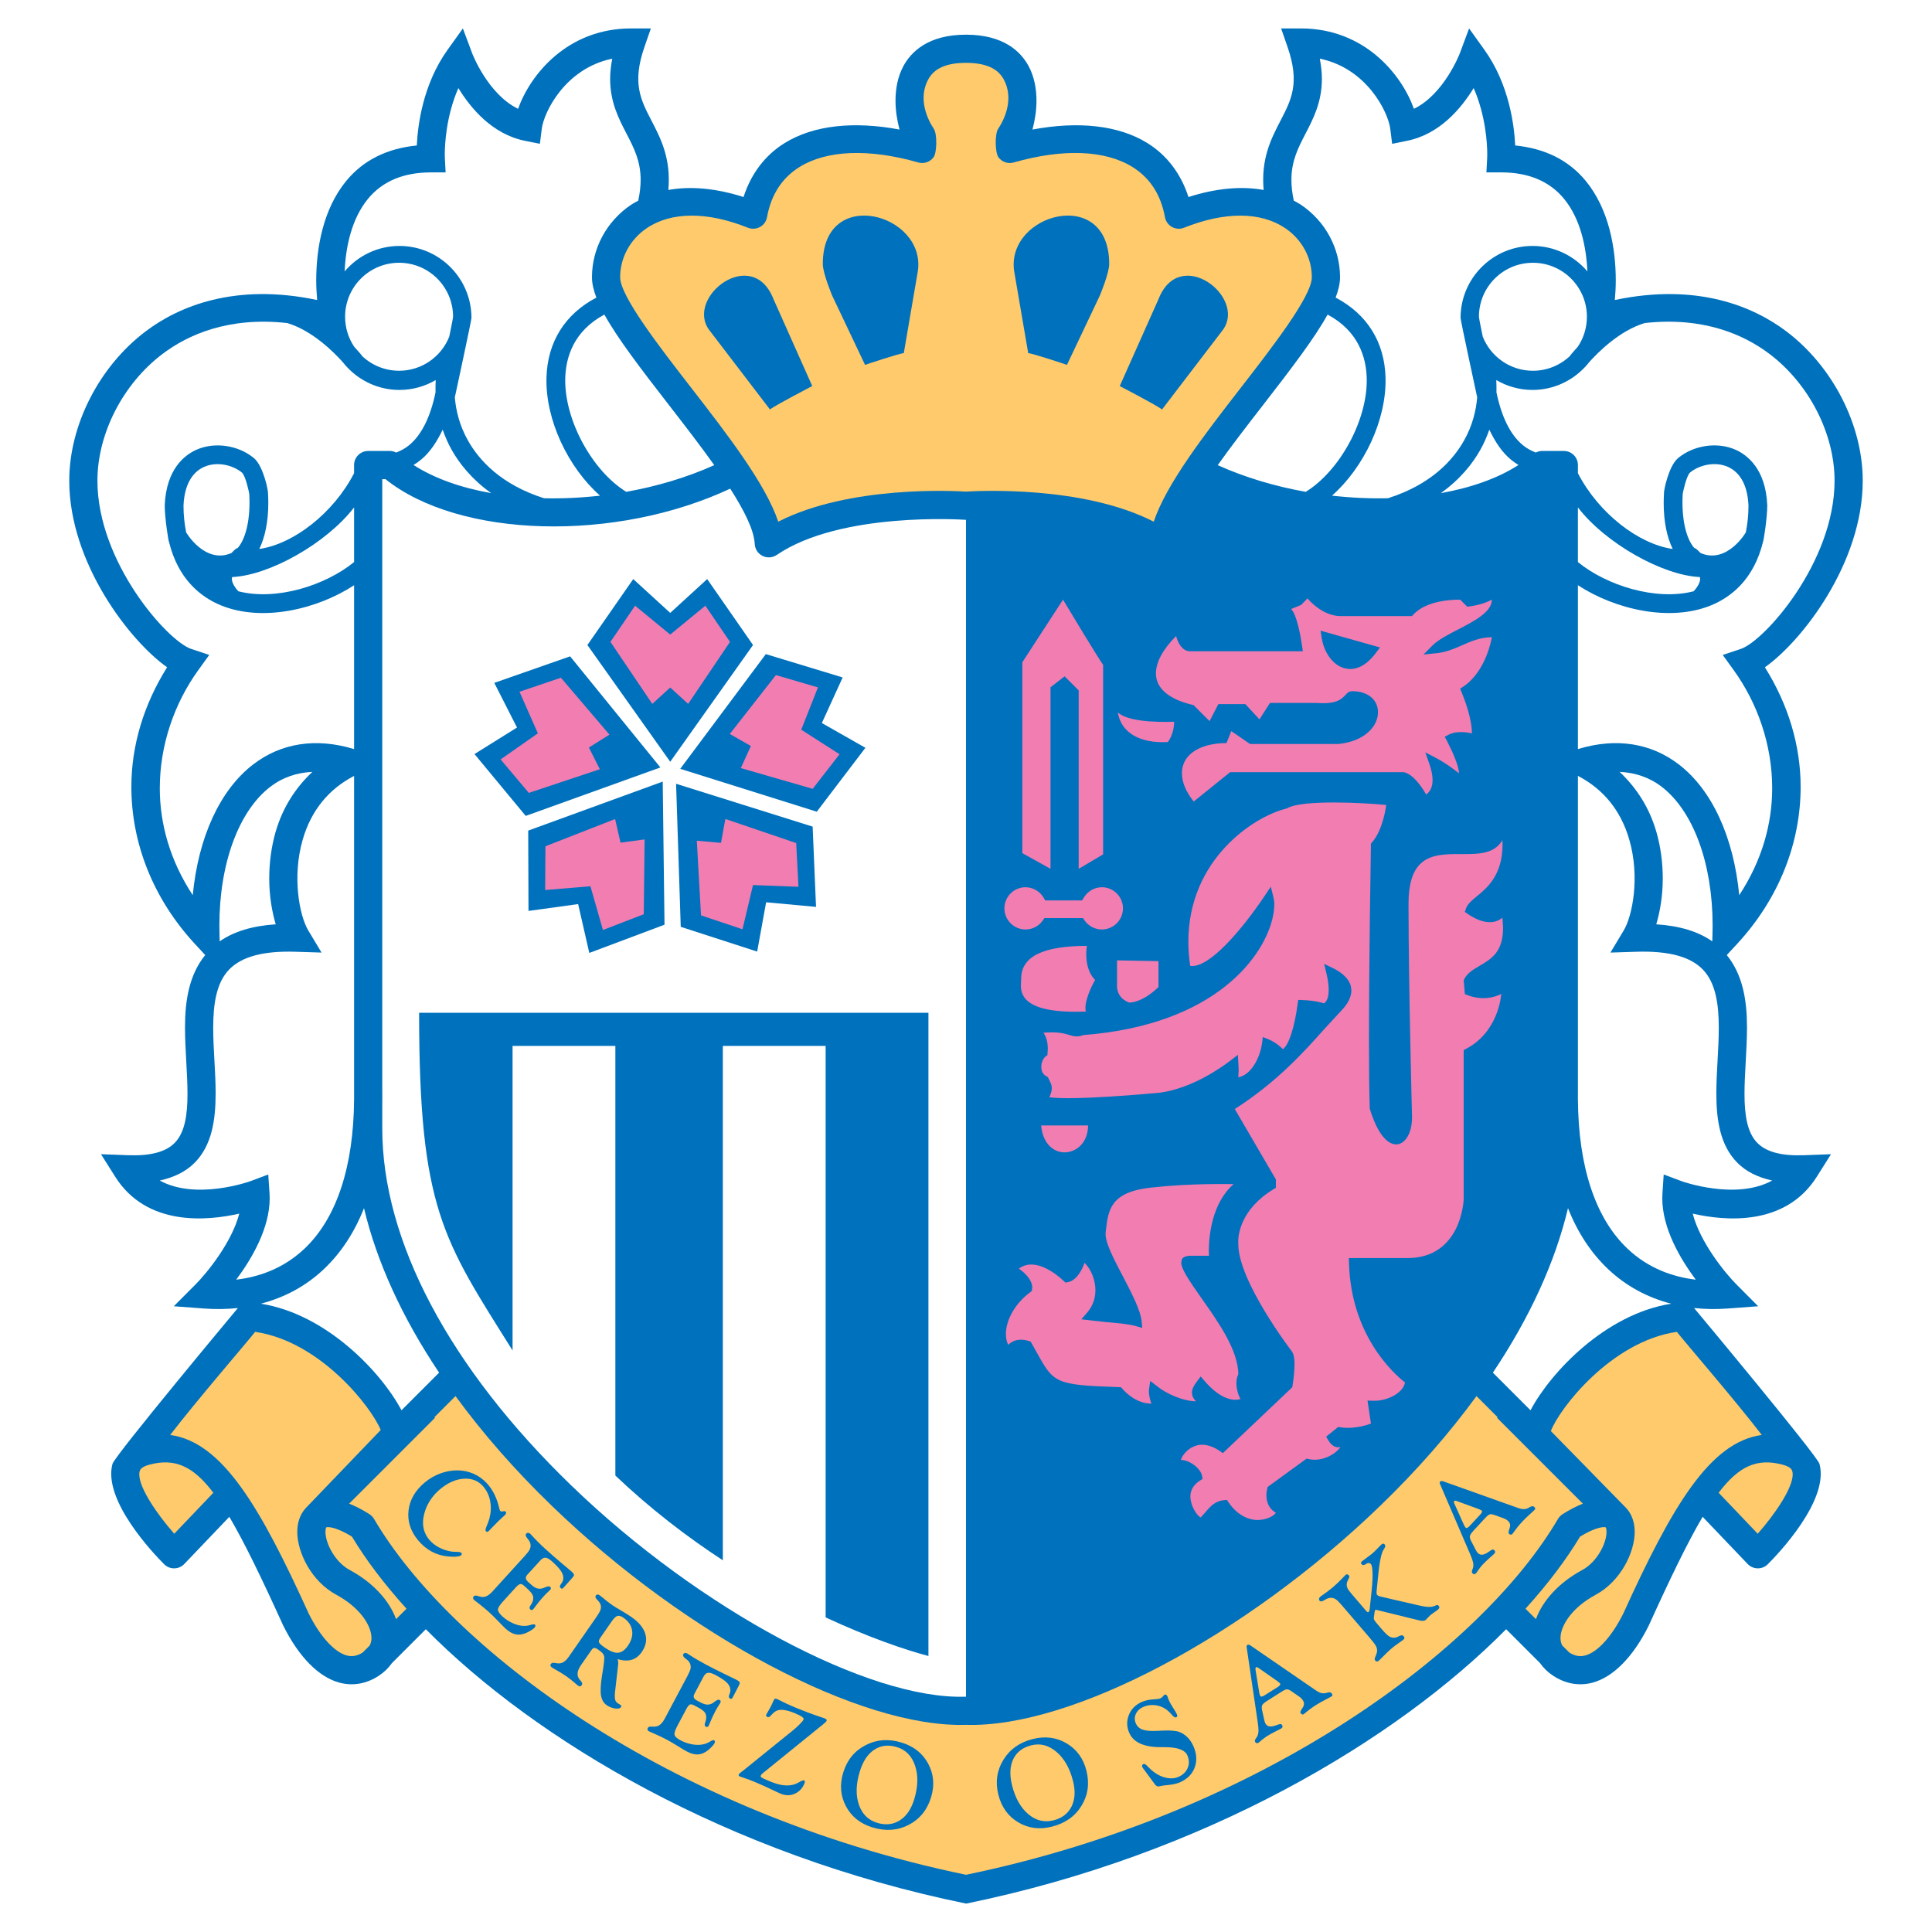<?xml version="1.0" encoding="utf-8"?>
<!-- Generator: Adobe Illustrator 13.0.0, SVG Export Plug-In . SVG Version: 6.00 Build 14948)  -->
<!DOCTYPE svg PUBLIC "-//W3C//DTD SVG 1.0//EN" "http://www.w3.org/TR/2001/REC-SVG-20010904/DTD/svg10.dtd">
<svg version="1.0" id="Layer_1" xmlns="http://www.w3.org/2000/svg" xmlns:xlink="http://www.w3.org/1999/xlink" x="0px" y="0px"
	 width="192.756px" height="192.756px" viewBox="0 0 192.756 192.756" enable-background="new 0 0 192.756 192.756"
	 xml:space="preserve">
<g>
	<polygon fill-rule="evenodd" clip-rule="evenodd" fill="#FFFFFF" points="0,0 192.756,0 192.756,192.756 0,192.756 0,0 	"/>
	<path fill-rule="evenodd" clip-rule="evenodd" fill="#0071BC" d="M181.257,117.41l1.424-2.254l-2.666,0.1
		c-2.257,0.086-3.79-0.316-4.688-1.23c-1.023-1.041-1.278-2.82-1.278-4.896c0-1.006,0.06-2.082,0.12-3.176
		c0.063-1.152,0.129-2.316,0.129-3.455c0-2.703-0.422-5.244-2.017-7.212c0.484-0.523,1.011-1.092,1.011-1.092
		c4.216-4.553,6.358-10.112,6.358-15.692c0-4.102-1.226-8.194-3.566-11.929c3.718-2.62,9.762-10.417,9.762-18.614
		c0-5.55-2.986-11.394-7.607-14.889c-3.294-2.493-8.905-4.872-17.127-3.139c0.053-0.612,0.094-1.256,0.094-1.948
		c0-3.219-0.678-7.107-2.987-9.925c-1.726-2.104-4.115-3.254-7.048-3.544c-0.097-2.065-0.615-6.108-3.06-9.53l-1.538-2.147
		l-0.923,2.476c-0.018,0.046-1.566,4.081-4.585,5.544c-1.22-3.439-4.94-8.022-11.273-8.022h-1.974l0.646,1.865
		c1.24,3.582,0.381,5.238-0.706,7.334c-0.93,1.793-1.96,3.78-1.684,6.917c-2.243-0.407-4.794-0.162-7.501,0.705
		c-0.741-2.289-2.111-4.146-4.093-5.379c-2.869-1.784-6.888-2.211-11.469-1.353c0.23-0.888,0.399-1.865,0.399-2.869
		c0-1.191-0.217-2.396-0.779-3.448c-0.77-1.436-2.478-3.148-6.253-3.148c-3.776,0-5.484,1.712-6.253,3.148
		c-0.563,1.052-0.78,2.256-0.78,3.448c0,1.004,0.169,1.98,0.399,2.869c-4.581-0.858-8.6-0.431-11.468,1.353
		c-1.982,1.232-3.352,3.09-4.093,5.379c-2.707-0.866-5.258-1.111-7.501-0.705c0.276-3.137-0.754-5.124-1.684-6.917
		c-1.087-2.096-1.946-3.752-0.707-7.334l0.646-1.865h-1.973c-6.333,0-10.053,4.583-11.273,8.022
		c-3.019-1.463-4.568-5.498-4.585-5.544l-0.924-2.476l-1.538,2.147c-2.444,3.422-2.962,7.465-3.059,9.53
		c-2.933,0.29-5.323,1.44-7.048,3.544c-2.31,2.818-2.987,6.706-2.987,9.925c0,0.691,0.041,1.335,0.094,1.948
		c-8.222-1.733-13.833,0.646-17.127,3.139C9.896,36.565,6.91,42.409,6.91,47.959c0,8.197,6.043,15.994,9.762,18.614
		c-2.341,3.734-3.566,7.827-3.566,11.929c0,5.58,2.142,11.14,6.357,15.692c0,0,0.527,0.568,1.011,1.092
		c-1.595,1.968-2.016,4.509-2.016,7.212c0,1.139,0.065,2.303,0.129,3.455c0.061,1.094,0.12,2.17,0.12,3.176
		c0,2.076-0.254,3.855-1.278,4.896c-0.897,0.914-2.431,1.316-4.688,1.23l-2.666-0.1l1.424,2.254
		c3.141,4.973,9.167,4.408,12.373,3.674c-0.745,2.895-3.261,5.959-4.372,7.074l-2.16,2.168l3.05,0.227
		c1.153,0.086,2.27,0.064,3.345-0.051c0,0-12.288,14.719-12.514,15.555c-0.982,3.635,4.123,8.975,5.156,10.006
		c0.268,0.27,0.632,0.418,1.01,0.412c0.378-0.004,0.739-0.16,1-0.434c0,0,2.961-3.104,4.493-4.707
		c1.502,2.549,3.205,6.068,5.39,10.877c1.563,3.127,3.546,5.123,5.608,5.672c1.346,0.357,2.709,0.109,3.946-0.713
		c0.524-0.35,0.95-0.77,1.278-1.24l3.383-3.383c10.941,11.072,30.062,22.508,53.912,27.375
		c23.824-4.873,42.939-16.311,53.872-27.375l3.384,3.383c0.328,0.471,0.754,0.891,1.277,1.24c1.237,0.822,2.602,1.07,3.946,0.713
		c2.062-0.549,4.046-2.545,5.608-5.672c2.185-4.809,3.887-8.328,5.389-10.877c1.532,1.604,4.493,4.707,4.493,4.707
		c0.261,0.273,0.621,0.43,1,0.434c0.378,0.006,0.742-0.143,1.01-0.412c1.033-1.031,6.139-6.371,5.156-10.006
		c-0.226-0.836-12.514-15.555-12.514-15.555c1.076,0.115,2.192,0.137,3.345,0.051l3.051-0.227l-2.159-2.168
		c-1.111-1.115-3.627-4.18-4.372-7.074C172.09,121.818,178.115,122.383,181.257,117.41L181.257,117.41z M136.359,37.739
		c0.104,4.164-2.702,9.249-6.085,11.332c-3.054-0.544-6.05-1.431-8.781-2.662c1.403-1.972,3.005-4.041,4.532-6.009
		c2.923-3.769,5.146-6.69,6.429-9.014C135.552,33.039,136.31,35.694,136.359,37.739L136.359,37.739z M66.73,40.399
		c1.526,1.968,3.129,4.037,4.532,6.009c-2.732,1.231-5.728,2.118-8.782,2.662c-3.382-2.083-6.189-7.168-6.085-11.332
		c0.051-2.045,0.808-4.7,3.906-6.353C61.584,33.709,63.808,36.63,66.73,40.399L66.73,40.399z M23.777,58.991
		c-0.29-0.311-0.681-0.862-0.643-1.297c0.004-0.041,0.021-0.081,0.033-0.122c3.722-0.166,9.403-3.365,12.161-6.948v5.453
		C32.458,58.417,27.565,59.965,23.777,58.991L23.777,58.991z M32.316,126.617c1.708-1.617,3.041-3.65,4-6.076
		c1.281,5.377,3.812,10.912,7.494,16.41c-1.012,1.012-2.638,2.639-3.753,3.752c-2.02-3.799-7.476-9.598-14.036-10.633
		C28.404,129.451,30.536,128.303,32.316,126.617L32.316,126.617z M18.569,53.094c-0.16-0.812-0.261-1.68-0.261-2.637
		c0.079-1.956,0.786-3.307,2.043-3.87c1.32-0.591,2.899-0.169,3.777,0.553c0.374,0.307,0.733,2.034,0.739,2.124
		c0.143,2.438-0.312,4.453-1.154,5.414c-0.136-0.035-0.62,0.496-0.62,0.496C20.427,56.345,18.492,53.022,18.569,53.094
		L18.569,53.094z M174.447,50.457c0,0.958-0.102,1.825-0.261,2.637c0.077-0.072-1.857,3.25-4.524,2.078c0,0-0.485-0.53-0.62-0.496
		c-0.842-0.96-1.298-2.975-1.155-5.414c0.006-0.089,0.365-1.817,0.739-2.124c0.879-0.722,2.458-1.144,3.778-0.553
		C173.661,47.15,174.368,48.501,174.447,50.457L174.447,50.457z M165.244,92.218c0.391-1.31,0.65-2.872,0.65-4.569
		c0-1.524-0.194-3.131-0.648-4.688c-0.695-2.388-1.971-4.368-3.659-5.952c1.542,0.073,2.957,0.535,4.194,1.483
		c3.171,2.43,5.088,7.686,5.088,13.847c0,0.285-0.005,0.571-0.013,0.858c0,0-0.015,0.497-0.021,0.721
		C169.426,92.93,167.568,92.372,165.244,92.218L165.244,92.218z M147.701,44.866c0.377-0.667,0.653-1.334,0.889-1.997
		c0.578,1.211,1.265,2.252,2.144,2.981c0.252,0.208,0.507,0.382,0.765,0.542c-2.079,1.341-4.756,2.277-7.751,2.809
		C145.694,47.82,146.933,46.235,147.701,44.866L147.701,44.866z M49.009,49.201c-2.997-0.531-5.672-1.467-7.752-2.809
		c0.258-0.159,0.513-0.333,0.765-0.542c0.879-0.729,1.565-1.771,2.144-2.981c0.235,0.662,0.512,1.329,0.888,1.997
		C45.824,46.235,47.062,47.82,49.009,49.201L49.009,49.201z M169.589,57.572c0.013,0.041,0.028,0.081,0.032,0.122
		c0.038,0.435-0.353,0.986-0.644,1.297c-3.787,0.975-8.681-0.574-11.55-2.914v-5.453C160.185,54.207,165.866,57.407,169.589,57.572
		L169.589,57.572z M157.423,34.588c-0.458,0.493-0.734,0.842-0.772,0.891l0.013,0.011c-0.967,0.928-2.277,1.501-3.724,1.501
		c-2.271,0-4.21-1.407-5.002-3.395c0,0-0.385-1.841-0.385-1.992c0-2.975,2.411-5.387,5.387-5.387c2.975,0,5.387,2.412,5.387,5.387
		C158.326,32.708,157.993,33.733,157.423,34.588L157.423,34.588z M152.699,140.703c-1.115-1.113-2.74-2.74-3.754-3.752
		c3.683-5.498,6.214-11.033,7.494-16.41c0.96,2.426,2.292,4.459,4,6.076c1.779,1.686,3.912,2.834,6.295,3.453
		C160.175,131.105,154.719,136.904,152.699,140.703L152.699,140.703z M27.509,82.962c-0.453,1.556-0.647,3.163-0.647,4.688
		c0,1.697,0.258,3.259,0.649,4.569c-2.323,0.154-4.181,0.712-5.591,1.701c-0.006-0.224-0.021-0.721-0.021-0.721
		c-0.008-0.287-0.012-0.574-0.012-0.858c0-6.161,1.917-11.417,5.087-13.847c1.238-0.949,2.652-1.411,4.194-1.483
		C29.479,78.594,28.204,80.574,27.509,82.962L27.509,82.962z M36.092,35.489l0.014-0.011c-0.038-0.049-0.315-0.398-0.774-0.892
		c-0.569-0.854-0.902-1.88-0.902-2.983c0-2.975,2.412-5.387,5.387-5.387s5.387,2.412,5.387,5.387c0,0.15-0.384,1.991-0.384,1.991
		c-0.792,1.989-2.731,3.396-5.002,3.396C38.37,36.99,37.06,36.417,36.092,35.489L36.092,35.489z"/>
	<path fill-rule="evenodd" clip-rule="evenodd" fill="#FFCA6B" d="M155.435,151.551c0.112-0.193,0.271-0.355,0.459-0.477
		c0.723-0.461,1.396-0.803,2.028-1.055l-8.567-8.568l0.06-0.059l-2.104-2.104c-2.705,3.703-5.912,7.379-9.619,10.959
		c-13.452,12.998-30.814,22.172-41.312,21.84c-10.499,0.332-27.861-8.842-41.313-21.84c-3.708-3.58-6.914-7.256-9.619-10.959
		l-2.104,2.104l0.059,0.059l-8.567,8.568c0.633,0.252,1.306,0.594,2.029,1.055c0.188,0.121,0.346,0.283,0.458,0.477
		c7.484,12.785,29.144,29.314,59.057,35.496C126.291,180.865,147.951,164.336,155.435,151.551L155.435,151.551z"/>
	<path fill-rule="evenodd" clip-rule="evenodd" fill="#FFCA6B" d="M32.555,152.383c-0.025,0.031-0.084,0.174-0.084,0.455
		c0,0.133,0.014,0.295,0.05,0.49c0.21,1.123,1.096,2.625,2.38,3.316c2.285,1.23,3.93,3.016,4.615,4.898l1.041-1.041
		c-2.225-2.459-4.057-4.885-5.445-7.195C33.24,152.17,32.577,152.373,32.555,152.383L32.555,152.383z"/>
	<path fill-rule="evenodd" clip-rule="evenodd" fill="#FFCA6B" d="M14.918,146.125c-0.865,0.227-0.954,0.555-0.983,0.664
		c-0.027,0.098-0.039,0.203-0.039,0.318c0,1.367,1.758,3.947,3.489,5.914c1.148-1.203,2.954-3.096,3.901-4.088
		C19.215,146.197,17.385,145.477,14.918,146.125L14.918,146.125z"/>
	<path fill-rule="evenodd" clip-rule="evenodd" fill="#FFCA6B" d="M171.469,148.934c0.947,0.992,2.753,2.885,3.9,4.088
		c1.73-1.967,3.489-4.547,3.489-5.914c0-0.115-0.012-0.221-0.038-0.318c-0.029-0.109-0.118-0.438-0.983-0.664
		C175.371,145.477,173.539,146.197,171.469,148.934L171.469,148.934z"/>
	<path fill-rule="evenodd" clip-rule="evenodd" fill="#FFCA6B" d="M160.235,153.328c0.036-0.195,0.049-0.357,0.049-0.49
		c0-0.281-0.059-0.424-0.084-0.455c-0.021-0.01-0.685-0.213-2.556,0.924c-1.389,2.311-3.221,4.736-5.445,7.195l1.041,1.041
		c0.685-1.883,2.329-3.668,4.614-4.898C159.139,155.953,160.025,154.451,160.235,153.328L160.235,153.328z"/>
	<path fill-rule="evenodd" clip-rule="evenodd" fill="#0071BC" d="M42.396,147.891c0.464-0.383,0.975-0.678,1.533-0.885
		c0.558-0.205,1.126-0.307,1.704-0.307c0.619,0.008,1.192,0.137,1.719,0.387c0.528,0.25,0.989,0.613,1.385,1.09
		c0.488,0.59,0.838,1.328,1.051,2.213c0.047,0.199,0.083,0.312,0.108,0.344c0.059,0.07,0.155,0.088,0.289,0.055
		s0.225-0.021,0.273,0.037c0.085,0.107,0.025,0.252-0.18,0.426c-0.045,0.039-0.081,0.068-0.105,0.088
		c-0.314,0.287-0.626,0.592-0.935,0.916c-0.309,0.322-0.471,0.49-0.486,0.504c-0.059,0.047-0.11,0.072-0.156,0.074
		c-0.045,0-0.086-0.021-0.124-0.068c-0.064-0.074-0.037-0.244,0.08-0.506s0.209-0.516,0.278-0.764
		c0.154-0.586,0.18-1.156,0.078-1.711c-0.103-0.553-0.325-1.035-0.667-1.447c-0.478-0.576-1.121-0.846-1.927-0.809
		c-0.806,0.039-1.606,0.387-2.4,1.045c-0.351,0.291-0.655,0.623-0.912,0.992c-0.257,0.371-0.453,0.756-0.585,1.154
		c-0.191,0.564-0.252,1.09-0.186,1.576c0.067,0.484,0.265,0.924,0.591,1.316c0.253,0.305,0.573,0.561,0.96,0.768
		c0.388,0.207,0.81,0.348,1.267,0.422c0.133,0.018,0.316,0.029,0.55,0.031c0.233,0.004,0.378,0.037,0.434,0.104
		c0.033,0.041,0.045,0.082,0.039,0.123s-0.032,0.08-0.078,0.119c-0.08,0.066-0.247,0.109-0.5,0.129
		c-0.254,0.02-0.549,0.008-0.886-0.031c-0.573-0.064-1.103-0.232-1.587-0.5c-0.484-0.27-0.921-0.637-1.309-1.104
		c-0.76-0.916-1.077-1.908-0.951-2.977C40.886,149.627,41.431,148.691,42.396,147.891L42.396,147.891z"/>
	<path fill-rule="evenodd" clip-rule="evenodd" fill="#0071BC" d="M52.342,155.254c0.27-0.295,0.439-0.518,0.51-0.666
		c0.07-0.148,0.098-0.305,0.083-0.475c-0.011-0.1-0.04-0.197-0.085-0.291c-0.046-0.096-0.127-0.213-0.245-0.35l-0.009-0.01
		c-0.154-0.199-0.186-0.35-0.094-0.449c0.054-0.059,0.117-0.088,0.189-0.084c0.072,0.004,0.145,0.039,0.218,0.105
		c0.012,0.012,0.05,0.051,0.115,0.121c0.42,0.465,0.879,0.924,1.376,1.375c0.514,0.467,1.064,0.949,1.65,1.441
		c0.587,0.494,0.909,0.766,0.965,0.816c0.167,0.152,0.252,0.266,0.254,0.336c0.001,0.072-0.06,0.176-0.183,0.312l-0.166,0.182
		c-0.194,0.213-0.394,0.439-0.601,0.678c-0.045,0.049-0.073,0.08-0.083,0.092c-0.069,0.076-0.124,0.115-0.163,0.121
		c-0.04,0.004-0.089-0.021-0.147-0.074c-0.098-0.09-0.091-0.211,0.022-0.361c0.112-0.15,0.185-0.275,0.216-0.375
		c0.079-0.27,0.04-0.545-0.117-0.826c-0.157-0.281-0.465-0.633-0.926-1.051c-0.272-0.25-0.498-0.383-0.673-0.406
		c-0.176-0.021-0.352,0.064-0.527,0.258l-1.285,1.41c-0.123,0.135-0.181,0.26-0.174,0.371c0.006,0.113,0.078,0.232,0.215,0.359
		l0.29,0.264c0.206,0.186,0.389,0.311,0.55,0.371c0.162,0.062,0.335,0.074,0.522,0.041c0.091-0.02,0.214-0.062,0.369-0.131
		c0.233-0.104,0.396-0.115,0.487-0.031c0.05,0.045,0.073,0.094,0.07,0.145s-0.036,0.109-0.097,0.176
		c-0.011,0.012-0.04,0.039-0.085,0.076c-0.2,0.184-0.392,0.377-0.576,0.58c-0.294,0.322-0.582,0.678-0.864,1.064
		c-0.068,0.094-0.112,0.15-0.131,0.17c-0.054,0.061-0.106,0.092-0.158,0.094c-0.052,0.004-0.104-0.018-0.153-0.062
		c-0.098-0.09-0.086-0.225,0.034-0.406c0.087-0.131,0.149-0.24,0.188-0.33c0.093-0.238,0.107-0.449,0.042-0.635
		c-0.066-0.188-0.239-0.408-0.519-0.662l-0.351-0.32c-0.146-0.133-0.274-0.191-0.385-0.176s-0.262,0.129-0.455,0.34l-1.281,1.408
		c-0.34,0.375-0.505,0.648-0.494,0.826c0.011,0.176,0.164,0.398,0.457,0.664c0.299,0.273,0.639,0.494,1.018,0.664
		c0.379,0.172,0.733,0.26,1.063,0.271c0.226,0.012,0.46-0.02,0.705-0.094c0.244-0.074,0.394-0.084,0.45-0.035
		c0.038,0.035,0.054,0.08,0.046,0.137c-0.007,0.055-0.035,0.109-0.083,0.162c-0.106,0.117-0.285,0.244-0.534,0.383
		c-0.249,0.139-0.487,0.232-0.716,0.281c-0.284,0.064-0.559,0.051-0.826-0.043c-0.267-0.092-0.543-0.268-0.828-0.527
		c-0.123-0.111-0.361-0.354-0.714-0.721c-0.353-0.367-0.654-0.664-0.904-0.891c-0.305-0.279-0.628-0.549-0.97-0.814
		c-0.342-0.264-0.517-0.4-0.525-0.408c-0.068-0.062-0.107-0.125-0.121-0.188c-0.013-0.062,0.003-0.119,0.048-0.168
		c0.054-0.059,0.111-0.092,0.173-0.1c0.062-0.01,0.167,0.012,0.316,0.061c0.022,0.006,0.062,0.016,0.118,0.031
		c0.056,0.018,0.099,0.027,0.131,0.035c0.199,0.035,0.39,0.012,0.573-0.074c0.183-0.086,0.371-0.234,0.564-0.445L52.342,155.254
		L52.342,155.254z"/>
	<path fill-rule="evenodd" clip-rule="evenodd" fill="#0071BC" d="M61.026,161.771c0.225-0.322,0.418-0.506,0.581-0.551
		c0.163-0.043,0.357,0.014,0.584,0.17c0.505,0.352,0.795,0.779,0.874,1.281c0.078,0.504-0.066,1.018-0.432,1.543
		c-0.296,0.426-0.619,0.652-0.968,0.682c-0.35,0.029-0.789-0.141-1.32-0.51c-0.327-0.227-0.519-0.396-0.576-0.512
		s-0.01-0.281,0.142-0.498L61.026,161.771L61.026,161.771z M56.748,165.291c-0.164,0.236-0.331,0.408-0.502,0.518
		s-0.357,0.158-0.56,0.148c-0.032-0.002-0.077-0.008-0.134-0.018c-0.058-0.008-0.098-0.012-0.121-0.014
		c-0.154-0.029-0.261-0.037-0.321-0.021c-0.06,0.018-0.112,0.057-0.158,0.123c-0.038,0.055-0.047,0.113-0.026,0.174
		c0.021,0.059,0.069,0.115,0.144,0.168c0.036,0.025,0.219,0.133,0.549,0.32c0.33,0.188,0.626,0.373,0.887,0.555
		c0.239,0.166,0.482,0.355,0.731,0.57s0.388,0.332,0.417,0.354c0.088,0.061,0.162,0.088,0.221,0.08
		c0.059-0.008,0.116-0.053,0.173-0.135c0.077-0.109,0.037-0.254-0.121-0.432c-0.003-0.004-0.006-0.006-0.009-0.008
		c-0.003-0.004-0.01-0.01-0.021-0.023c-0.083-0.096-0.139-0.172-0.169-0.227c-0.099-0.186-0.127-0.385-0.087-0.596
		c0.041-0.213,0.155-0.453,0.342-0.723l1.023-1.469c0.095-0.137,0.188-0.211,0.279-0.219c0.091-0.012,0.219,0.043,0.384,0.158
		c0.233,0.162,0.386,0.287,0.459,0.377c0.072,0.09,0.123,0.189,0.151,0.301c0.041,0.168-0.02,0.746-0.184,1.734
		c-0.014,0.068-0.023,0.121-0.028,0.156c-0.141,0.895-0.176,1.562-0.106,2.002c0.071,0.439,0.256,0.762,0.555,0.971
		c0.263,0.184,0.545,0.297,0.845,0.34c0.3,0.043,0.494,0.002,0.581-0.123c0.036-0.051,0.05-0.096,0.042-0.135
		c-0.008-0.037-0.036-0.07-0.084-0.105c-0.016-0.012-0.056-0.033-0.119-0.068c-0.063-0.033-0.114-0.064-0.153-0.092
		c-0.133-0.092-0.219-0.217-0.258-0.371c-0.039-0.156-0.041-0.418-0.004-0.789l0.294-2.572c0.021-0.18,0.027-0.318,0.016-0.414
		c-0.011-0.1-0.035-0.184-0.075-0.254c0.542,0.16,1.012,0.182,1.41,0.068c0.396-0.115,0.735-0.371,1.013-0.771
		c0.419-0.602,0.539-1.207,0.359-1.814c-0.179-0.605-0.643-1.17-1.391-1.689c-0.234-0.164-0.568-0.373-1-0.627
		c-0.432-0.252-0.735-0.439-0.907-0.559c-0.342-0.238-0.698-0.516-1.068-0.83c-0.095-0.078-0.155-0.129-0.181-0.146
		c-0.082-0.057-0.155-0.082-0.223-0.078s-0.125,0.037-0.17,0.102c-0.079,0.115-0.032,0.256,0.142,0.426
		c0.003,0.002,0.006,0.004,0.009,0.006c0.004,0.008,0.011,0.016,0.021,0.023c0.187,0.191,0.294,0.367,0.324,0.527
		c0.028,0.154,0.017,0.311-0.036,0.467c-0.053,0.156-0.195,0.4-0.427,0.734L56.748,165.291L56.748,165.291z"/>
	<path fill-rule="evenodd" clip-rule="evenodd" fill="#0071BC" d="M68.566,167.256c0.188-0.354,0.297-0.609,0.329-0.771
		c0.031-0.16,0.019-0.32-0.036-0.479c-0.036-0.096-0.088-0.182-0.156-0.264c-0.068-0.08-0.175-0.174-0.323-0.277l-0.01-0.006
		c-0.199-0.156-0.266-0.293-0.203-0.414c0.038-0.07,0.092-0.113,0.163-0.127s0.149,0.002,0.237,0.049
		c0.014,0.008,0.061,0.037,0.141,0.09c0.522,0.346,1.08,0.676,1.672,0.99c0.613,0.326,1.265,0.658,1.956,0.99
		c0.69,0.334,1.069,0.52,1.136,0.555c0.2,0.105,0.31,0.193,0.329,0.262c0.02,0.07-0.014,0.186-0.1,0.348l-0.115,0.217
		c-0.135,0.254-0.274,0.523-0.415,0.805c-0.032,0.061-0.051,0.098-0.059,0.109c-0.048,0.092-0.091,0.143-0.128,0.158
		c-0.037,0.014-0.091,0.002-0.162-0.037c-0.116-0.062-0.139-0.18-0.067-0.354s0.111-0.312,0.116-0.418
		c0.01-0.281-0.095-0.537-0.317-0.771s-0.607-0.496-1.157-0.789c-0.326-0.174-0.576-0.25-0.752-0.227
		c-0.175,0.021-0.325,0.148-0.447,0.377l-0.896,1.686c-0.086,0.16-0.112,0.297-0.078,0.404s0.134,0.205,0.297,0.293l0.346,0.184
		c0.245,0.131,0.453,0.205,0.625,0.225s0.344-0.01,0.516-0.09c0.084-0.039,0.192-0.113,0.325-0.217
		c0.201-0.158,0.356-0.209,0.464-0.15c0.06,0.031,0.094,0.072,0.104,0.121c0.009,0.051-0.007,0.115-0.05,0.197
		c-0.008,0.014-0.029,0.045-0.064,0.094c-0.148,0.227-0.287,0.461-0.416,0.703c-0.205,0.385-0.397,0.801-0.574,1.244
		c-0.044,0.109-0.072,0.176-0.085,0.199c-0.037,0.07-0.081,0.113-0.13,0.129c-0.049,0.018-0.104,0.01-0.165-0.023
		c-0.117-0.062-0.139-0.195-0.066-0.4c0.051-0.148,0.085-0.271,0.1-0.367c0.032-0.254-0.007-0.463-0.116-0.627
		c-0.11-0.164-0.332-0.334-0.667-0.512l-0.418-0.225c-0.174-0.092-0.313-0.117-0.417-0.076c-0.103,0.043-0.222,0.191-0.356,0.443
		l-0.894,1.68c-0.237,0.447-0.33,0.754-0.275,0.924c0.054,0.168,0.257,0.346,0.606,0.531c0.358,0.189,0.741,0.32,1.15,0.393
		s0.774,0.07,1.097-0.002c0.221-0.043,0.441-0.131,0.66-0.264c0.219-0.131,0.361-0.18,0.428-0.145
		c0.046,0.025,0.071,0.064,0.078,0.121c0.006,0.055-0.007,0.113-0.04,0.178c-0.075,0.139-0.216,0.307-0.423,0.502
		c-0.208,0.195-0.416,0.346-0.625,0.451c-0.259,0.131-0.53,0.186-0.812,0.16c-0.282-0.023-0.592-0.125-0.933-0.307
		c-0.147-0.078-0.437-0.252-0.87-0.521c-0.432-0.27-0.798-0.482-1.095-0.641c-0.365-0.193-0.746-0.377-1.142-0.549
		c-0.396-0.174-0.6-0.262-0.61-0.268c-0.081-0.043-0.135-0.094-0.163-0.15s-0.026-0.115,0.005-0.176
		c0.038-0.07,0.084-0.117,0.143-0.139c0.058-0.023,0.165-0.031,0.321-0.018c0.023-0.002,0.063-0.002,0.122,0
		s0.103,0.002,0.136,0.002c0.201-0.016,0.38-0.086,0.537-0.215c0.156-0.127,0.302-0.318,0.437-0.57L68.566,167.256L68.566,167.256z"
		/>
	<path fill-rule="evenodd" clip-rule="evenodd" fill="#0071BC" d="M79.083,172.662c0.279-0.229,0.521-0.447,0.726-0.658
		s0.325-0.357,0.359-0.443c0.035-0.084-0.019-0.178-0.162-0.279c-0.143-0.102-0.401-0.229-0.776-0.385
		c-0.419-0.172-0.787-0.271-1.104-0.299s-0.564,0.018-0.741,0.135c-0.157,0.098-0.305,0.229-0.446,0.393
		c-0.141,0.164-0.264,0.225-0.371,0.18c-0.066-0.027-0.107-0.061-0.124-0.1c-0.017-0.037-0.01-0.092,0.019-0.162
		c0.018-0.045,0.104-0.195,0.256-0.451c0.153-0.258,0.276-0.498,0.369-0.723l0.031-0.076c0.071-0.172,0.133-0.273,0.185-0.299
		c0.052-0.029,0.126-0.023,0.222,0.016c0.018,0.008,0.066,0.033,0.144,0.072c0.549,0.285,1.134,0.555,1.755,0.811
		c0.8,0.328,1.631,0.639,2.492,0.926c0.19,0.061,0.305,0.098,0.346,0.115c0.084,0.035,0.145,0.072,0.182,0.113
		c0.037,0.041,0.047,0.082,0.031,0.123c-0.017,0.039-0.047,0.084-0.089,0.131c-0.043,0.047-0.104,0.102-0.18,0.164l-6.124,4.963
		c-0.045,0.039-0.083,0.074-0.113,0.111s-0.054,0.074-0.07,0.115c-0.027,0.066,0.002,0.129,0.086,0.189
		c0.084,0.061,0.303,0.162,0.655,0.309l0.237,0.098c0.452,0.186,0.859,0.303,1.224,0.354c0.364,0.049,0.706,0.035,1.025-0.043
		c0.19-0.045,0.404-0.137,0.642-0.273c0.238-0.135,0.391-0.189,0.457-0.162c0.044,0.018,0.068,0.055,0.072,0.111
		c0.004,0.059-0.011,0.129-0.045,0.213c-0.196,0.475-0.517,0.812-0.963,1.012c-0.447,0.197-0.921,0.193-1.424-0.014
		c-0.058-0.023-0.197-0.088-0.417-0.191c-0.789-0.387-1.533-0.721-2.229-1.008c-0.301-0.125-0.604-0.238-0.912-0.342
		s-0.466-0.158-0.477-0.162c-0.066-0.027-0.108-0.057-0.125-0.088c-0.017-0.029-0.016-0.068,0.003-0.117
		c0.025-0.061,0.117-0.15,0.274-0.266c0.073-0.055,0.131-0.098,0.175-0.131L79.083,172.662L79.083,172.662z"/>
	<path fill-rule="evenodd" clip-rule="evenodd" fill="#0071BC" d="M87.224,174.57c0.654-0.434,1.406-0.52,2.257-0.262
		c0.885,0.268,1.491,0.887,1.816,1.855c0.326,0.971,0.299,2.086-0.083,3.346c-0.299,0.988-0.78,1.691-1.442,2.109
		c-0.662,0.42-1.413,0.502-2.252,0.248c-0.9-0.273-1.51-0.881-1.831-1.82c-0.321-0.941-0.292-2.035,0.087-3.285
		C86.088,175.732,86.57,175.002,87.224,174.57L87.224,174.57z M84.406,180.221c0.553,1.033,1.437,1.734,2.652,2.104
		c1.313,0.396,2.52,0.309,3.618-0.266s1.839-1.494,2.221-2.754c0.362-1.197,0.264-2.311-0.294-3.348
		c-0.559-1.035-1.45-1.738-2.672-2.109c-1.291-0.391-2.487-0.299-3.587,0.275s-1.839,1.484-2.216,2.729
		C83.76,178.064,83.853,179.186,84.406,180.221L84.406,180.221z"/>
	<path fill-rule="evenodd" clip-rule="evenodd" fill="#0071BC" d="M101.09,175.516c0.336-0.707,0.937-1.168,1.798-1.385
		c0.897-0.227,1.735-0.01,2.515,0.654c0.779,0.662,1.33,1.631,1.652,2.908c0.252,1.002,0.201,1.852-0.149,2.553
		c-0.352,0.699-0.952,1.156-1.803,1.371c-0.913,0.23-1.748,0.023-2.507-0.615c-0.76-0.643-1.3-1.596-1.619-2.861
		C100.715,177.098,100.752,176.223,101.09,175.516L101.09,175.516z M101.585,181.811c1.007,0.602,2.125,0.746,3.356,0.436
		c1.332-0.336,2.32-1.033,2.965-2.092c0.646-1.059,0.807-2.227,0.484-3.504c-0.306-1.211-0.964-2.117-1.977-2.717
		s-2.139-0.742-3.377-0.432c-1.309,0.332-2.285,1.025-2.934,2.084c-0.646,1.061-0.811,2.221-0.492,3.482
		C99.92,180.297,100.579,181.209,101.585,181.811L101.585,181.811z"/>
	<path fill-rule="evenodd" clip-rule="evenodd" fill="#0071BC" d="M115.188,177.975l-1.065-1.449
		c-0.029-0.039-0.059-0.076-0.086-0.111c-0.025-0.035-0.041-0.057-0.044-0.064c-0.046-0.102-0.059-0.178-0.042-0.229
		c0.016-0.051,0.066-0.096,0.149-0.131c0.083-0.037,0.223,0.049,0.417,0.256c0.195,0.207,0.393,0.387,0.595,0.541
		c0.413,0.309,0.839,0.506,1.277,0.592c0.439,0.088,0.835,0.053,1.188-0.102c0.446-0.197,0.754-0.494,0.921-0.893
		c0.168-0.396,0.155-0.816-0.037-1.256c-0.242-0.553-1.021-0.824-2.336-0.814c-0.09,0-0.159,0.002-0.207,0
		c-0.004,0.002-0.009,0.002-0.013,0c-1.736,0.016-2.814-0.457-3.237-1.422c-0.264-0.598-0.277-1.193-0.043-1.787
		c0.235-0.592,0.668-1.027,1.299-1.305c0.322-0.141,0.686-0.225,1.09-0.25c0.403-0.025,0.653-0.059,0.747-0.102
		c0.105-0.045,0.193-0.113,0.264-0.203c0.071-0.09,0.117-0.139,0.139-0.148c0.073-0.031,0.134-0.037,0.18-0.014
		c0.047,0.023,0.09,0.08,0.13,0.17c0.018,0.041,0.042,0.104,0.071,0.193c0.03,0.088,0.057,0.158,0.08,0.209
		c0.079,0.182,0.218,0.426,0.414,0.732c0.196,0.305,0.321,0.52,0.374,0.639c0.039,0.092,0.055,0.158,0.043,0.203
		c-0.011,0.043-0.046,0.078-0.107,0.105c-0.111,0.049-0.255-0.033-0.429-0.244c-0.176-0.211-0.373-0.4-0.595-0.562
		c-0.33-0.227-0.697-0.363-1.104-0.406c-0.407-0.041-0.789,0.016-1.146,0.172c-0.359,0.158-0.61,0.393-0.751,0.703
		s-0.143,0.623-0.005,0.936c0.133,0.305,0.358,0.516,0.673,0.631c0.315,0.115,0.823,0.154,1.524,0.121
		c0.075-0.004,0.194-0.01,0.354-0.02c0.851-0.041,1.442,0.002,1.773,0.125c0.31,0.115,0.587,0.295,0.83,0.537
		c0.242,0.244,0.442,0.543,0.597,0.895c0.329,0.752,0.37,1.459,0.123,2.121c-0.248,0.664-0.735,1.154-1.461,1.473
		c-0.297,0.131-0.663,0.219-1.096,0.262c-0.434,0.043-0.696,0.078-0.79,0.102c-0.017,0.002-0.037,0.008-0.062,0.014
		c-0.025,0.006-0.046,0.012-0.062,0.016c-0.2,0.061-0.369-0.006-0.507-0.199c-0.006-0.006-0.012-0.012-0.016-0.014
		C115.197,177.992,115.193,177.986,115.188,177.975L115.188,177.975z"/>
	<path fill-rule="evenodd" clip-rule="evenodd" fill="#0071BC" d="M125.901,169.268c-0.073,0.018-0.13-0.006-0.169-0.066
		c-0.015-0.023-0.031-0.062-0.049-0.121c-0.017-0.057-0.031-0.117-0.044-0.18l-0.377-2.311c-0.011-0.061-0.011-0.111,0-0.156
		c0.01-0.043,0.029-0.074,0.059-0.094c0.024-0.016,0.06-0.014,0.108,0.002c0.047,0.018,0.103,0.049,0.164,0.094l1.841,1.285
		c0.069,0.051,0.132,0.1,0.186,0.148s0.088,0.082,0.101,0.102c0.027,0.045,0.021,0.096-0.02,0.154s-0.114,0.123-0.221,0.189
		l-1.187,0.75C126.106,169.184,125.976,169.252,125.901,169.268L125.901,169.268z M125.562,172.705
		c-0.008,0.186-0.043,0.35-0.107,0.494c-0.027,0.061-0.076,0.135-0.146,0.227c-0.112,0.154-0.139,0.279-0.079,0.373
		c0.042,0.068,0.094,0.105,0.154,0.117c0.061,0.01,0.128-0.008,0.201-0.055c0.004-0.002,0.096-0.08,0.274-0.234
		c0.18-0.154,0.368-0.293,0.565-0.418c0.255-0.16,0.542-0.32,0.86-0.477s0.494-0.246,0.528-0.268
		c0.076-0.047,0.124-0.104,0.143-0.162c0.017-0.061,0.003-0.129-0.043-0.203c-0.037-0.057-0.087-0.088-0.15-0.092
		c-0.064-0.004-0.182,0.027-0.355,0.096c-0.017,0.01-0.029,0.016-0.037,0.018c-0.008,0.004-0.015,0.004-0.021,0
		c-0.271,0.105-0.494,0.148-0.669,0.127c-0.177-0.021-0.312-0.107-0.407-0.26c-0.029-0.047-0.056-0.102-0.078-0.168
		c-0.022-0.064-0.044-0.143-0.064-0.232l-0.212-0.959c-0.046-0.213-0.044-0.377,0.005-0.492c0.05-0.115,0.222-0.268,0.516-0.453
		l1.343-0.85l0.11-0.07c0.24-0.152,0.419-0.225,0.533-0.219c0.114,0.008,0.266,0.078,0.454,0.211l0.728,0.506
		c0.08,0.051,0.153,0.111,0.22,0.18c0.066,0.066,0.121,0.137,0.166,0.207c0.082,0.129,0.117,0.26,0.106,0.391
		s-0.086,0.289-0.227,0.475c-0.004,0.008-0.012,0.02-0.02,0.035c-0.105,0.176-0.137,0.297-0.094,0.365
		c0.041,0.064,0.09,0.107,0.147,0.127c0.058,0.021,0.11,0.018,0.157-0.014c0.017-0.01,0.062-0.045,0.136-0.105
		c0.361-0.307,0.73-0.578,1.109-0.818c0.265-0.168,0.567-0.34,0.909-0.516c0.342-0.174,0.539-0.279,0.593-0.314
		c0.081-0.049,0.124-0.096,0.13-0.133c0.006-0.041-0.017-0.1-0.068-0.18c-0.071-0.115-0.199-0.146-0.384-0.096l-0.011-0.008
		c-0.004,0.004-0.013,0.006-0.029,0.012c-0.061,0.021-0.109,0.035-0.143,0.041c-0.172,0.039-0.334,0.041-0.486,0.004
		s-0.332-0.127-0.541-0.27l-6.513-4.473c-0.058-0.039-0.114-0.064-0.171-0.076s-0.103-0.006-0.14,0.018
		c-0.067,0.043-0.092,0.121-0.074,0.238l0.002,0.006l1.103,7.479C125.543,172.23,125.568,172.52,125.562,172.705L125.562,172.705z"
		/>
	<path fill-rule="evenodd" clip-rule="evenodd" fill="#0071BC" d="M136.55,163.279l-2.68-3.127
		c-0.262-0.307-0.464-0.506-0.603-0.594c-0.141-0.09-0.294-0.137-0.463-0.145c-0.188-0.006-0.404,0.066-0.647,0.219
		c-0.243,0.154-0.411,0.178-0.502,0.072c-0.049-0.059-0.067-0.125-0.056-0.199c0.013-0.074,0.055-0.143,0.128-0.203
		c0.021-0.02,0.177-0.129,0.466-0.334c0.29-0.205,0.558-0.412,0.802-0.621c0.302-0.258,0.624-0.564,0.967-0.922
		c0.049-0.053,0.085-0.09,0.105-0.113c0.017-0.014,0.035-0.033,0.061-0.059c0.056-0.064,0.092-0.102,0.11-0.119
		c0.058-0.049,0.115-0.07,0.173-0.062c0.058,0.004,0.11,0.035,0.156,0.092c0.039,0.045,0.059,0.094,0.059,0.145
		c-0.001,0.051-0.032,0.133-0.094,0.242c-0.002,0.008-0.01,0.021-0.02,0.041c-0.077,0.15-0.127,0.279-0.143,0.387
		c-0.021,0.154-0.002,0.299,0.054,0.438c0.055,0.137,0.194,0.336,0.419,0.598l0.073,0.086l1.322,1.543
		c0.093,0.109,0.159,0.174,0.2,0.193c0.04,0.02,0.079,0.016,0.115-0.016c0.021-0.02,0.04-0.049,0.06-0.094
		c0.018-0.045,0.031-0.094,0.038-0.146l0.201-1.902c0.073-0.705,0.103-1.293,0.088-1.762c-0.015-0.471-0.069-0.762-0.165-0.871
		c-0.051-0.061-0.115-0.096-0.191-0.102c-0.077-0.008-0.156,0.01-0.238,0.055c-0.026,0.018-0.066,0.043-0.119,0.078
		c-0.155,0.105-0.286,0.096-0.394-0.029c-0.042-0.049-0.058-0.096-0.048-0.139s0.05-0.094,0.119-0.152
		c0.08-0.07,0.24-0.189,0.479-0.361c0.238-0.172,0.427-0.316,0.565-0.434c0.155-0.135,0.324-0.297,0.505-0.492
		c0.181-0.191,0.295-0.309,0.343-0.352c0.082-0.068,0.149-0.104,0.204-0.107c0.055-0.002,0.108,0.027,0.16,0.088
		c0.083,0.096,0.065,0.23-0.052,0.404c-0.088,0.135-0.153,0.252-0.194,0.355c-0.065,0.166-0.136,0.438-0.208,0.811
		c-0.073,0.375-0.13,0.781-0.174,1.223l-0.18,1.787c-0.011,0.121-0.013,0.217-0.005,0.291c0.009,0.074,0.023,0.125,0.048,0.152
		c0.032,0.037,0.084,0.072,0.151,0.104c0.067,0.029,0.153,0.057,0.256,0.078l3.728,0.861c0.272,0.062,0.515,0.107,0.724,0.135
		c0.211,0.025,0.387,0.031,0.528,0.014c0.15-0.014,0.295-0.055,0.435-0.125s0.238-0.072,0.295-0.008
		c0.067,0.08,0.099,0.148,0.092,0.209c-0.006,0.061-0.05,0.125-0.13,0.193c-0.084,0.072-0.213,0.168-0.387,0.287
		c-0.175,0.117-0.298,0.209-0.37,0.271c-0.072,0.061-0.158,0.148-0.261,0.26c-0.101,0.111-0.17,0.184-0.206,0.215
		c-0.063,0.055-0.149,0.086-0.257,0.096c-0.109,0.01-0.23-0.002-0.366-0.039l-4.207-1.033c-0.082-0.016-0.137-0.025-0.16-0.027
		c-0.023,0-0.043,0.008-0.058,0.02c-0.01,0.014-0.02,0.039-0.029,0.076s-0.02,0.09-0.03,0.154l-0.072,0.508
		c-0.014,0.076-0.005,0.15,0.027,0.225s0.104,0.176,0.215,0.305l0.397,0.465l0.159,0.186c0.32,0.373,0.566,0.611,0.738,0.715
		s0.353,0.145,0.54,0.125c0.067-0.006,0.136-0.02,0.202-0.043s0.14-0.059,0.219-0.107c0.004-0.002,0.007-0.002,0.012-0.004
		c0.212-0.109,0.361-0.111,0.449-0.01c0.066,0.078,0.098,0.145,0.092,0.199s-0.046,0.113-0.122,0.18
		c-0.046,0.039-0.206,0.154-0.482,0.346c-0.275,0.191-0.516,0.373-0.718,0.547c-0.233,0.199-0.48,0.434-0.743,0.705
		c-0.262,0.268-0.417,0.424-0.466,0.465c-0.069,0.061-0.136,0.092-0.199,0.098c-0.063,0.004-0.118-0.018-0.162-0.068
		c-0.048-0.059-0.073-0.119-0.073-0.186c0-0.064,0.031-0.166,0.097-0.305c0.004-0.008,0.01-0.025,0.021-0.049
		c0.069-0.158,0.108-0.289,0.116-0.389c0.02-0.168-0.009-0.334-0.085-0.496c-0.075-0.162-0.243-0.395-0.504-0.699L136.55,163.279
		L136.55,163.279z"/>
	<path fill-rule="evenodd" clip-rule="evenodd" fill="#0071BC" d="M146.405,152.43c-0.067,0.033-0.128,0.027-0.181-0.021
		c-0.021-0.02-0.047-0.055-0.077-0.105c-0.032-0.049-0.062-0.104-0.089-0.162l-0.959-2.135c-0.024-0.057-0.038-0.105-0.041-0.15
		c-0.001-0.045,0.011-0.082,0.035-0.107c0.019-0.02,0.053-0.029,0.104-0.025c0.052,0.004,0.112,0.021,0.184,0.049l2.109,0.77
		c0.079,0.031,0.151,0.062,0.217,0.094c0.064,0.033,0.105,0.059,0.123,0.074c0.037,0.035,0.045,0.086,0.021,0.154
		c-0.023,0.066-0.078,0.146-0.165,0.238l-0.954,1.031C146.582,152.295,146.472,152.395,146.405,152.43L146.405,152.43z
		 M146.958,155.838c0.042,0.182,0.05,0.35,0.024,0.506c-0.012,0.064-0.039,0.15-0.083,0.256c-0.069,0.178-0.062,0.305,0.019,0.381
		c0.059,0.055,0.118,0.078,0.18,0.074c0.062-0.006,0.123-0.041,0.181-0.104c0.003-0.004,0.071-0.104,0.205-0.297
		c0.134-0.195,0.281-0.379,0.439-0.551c0.205-0.221,0.44-0.447,0.709-0.682c0.268-0.232,0.414-0.363,0.441-0.393
		c0.062-0.068,0.094-0.133,0.096-0.195s-0.029-0.125-0.094-0.184c-0.049-0.045-0.106-0.064-0.168-0.051
		c-0.063,0.012-0.169,0.072-0.319,0.182c-0.014,0.016-0.023,0.025-0.031,0.029c-0.007,0.004-0.014,0.006-0.02,0.006
		c-0.234,0.172-0.439,0.27-0.615,0.293s-0.329-0.025-0.46-0.146c-0.04-0.037-0.079-0.084-0.118-0.143
		c-0.039-0.057-0.08-0.125-0.122-0.209l-0.45-0.871c-0.101-0.195-0.141-0.354-0.122-0.477c0.018-0.125,0.145-0.314,0.382-0.57
		l1.078-1.166l0.09-0.096c0.193-0.209,0.347-0.326,0.459-0.35c0.113-0.021,0.276,0.008,0.492,0.088l0.834,0.301
		c0.09,0.031,0.176,0.07,0.258,0.119c0.081,0.047,0.152,0.1,0.213,0.154c0.113,0.105,0.182,0.223,0.204,0.352
		c0.022,0.131-0.009,0.303-0.097,0.52c-0.002,0.008-0.006,0.02-0.011,0.037c-0.057,0.197-0.055,0.322,0.004,0.377
		c0.057,0.051,0.115,0.08,0.175,0.086c0.062,0.004,0.11-0.014,0.148-0.055c0.014-0.014,0.048-0.061,0.104-0.139
		c0.271-0.387,0.558-0.744,0.861-1.072c0.214-0.23,0.462-0.475,0.747-0.732s0.45-0.41,0.493-0.455
		c0.064-0.07,0.094-0.125,0.09-0.164s-0.042-0.092-0.111-0.156c-0.099-0.092-0.231-0.09-0.396,0.006l-0.012-0.004
		c-0.003,0.004-0.011,0.01-0.024,0.02c-0.055,0.035-0.098,0.061-0.128,0.076c-0.156,0.082-0.313,0.125-0.47,0.129
		s-0.354-0.037-0.592-0.123l-7.442-2.65c-0.065-0.023-0.127-0.031-0.185-0.029c-0.059,0.004-0.103,0.021-0.131,0.055
		c-0.054,0.057-0.058,0.141-0.012,0.248l0.005,0.004l2.984,6.945C146.818,155.385,146.918,155.658,146.958,155.838L146.958,155.838z
		"/>
	<path fill-rule="evenodd" clip-rule="evenodd" fill="#FFFFFF" d="M38.139,47.803c0.145,0,0.208,0,0.314,0
		c7.385,5.912,22.955,6.313,34.4,0.949c1.409,2.197,2.381,4.147,2.447,5.52c0.024,0.508,0.321,0.963,0.777,1.19
		c0.456,0.228,0.998,0.19,1.419-0.096c6.378-4.349,18.656-3.516,18.779-3.507l0.102,0.003v117.417H96.33
		c-9.645,0.332-26.545-8.719-39.312-21.053c-12.175-11.762-18.879-24.414-18.879-35.627c0,0,0-0.875,0-2.41
		c0.008-0.508,0.008-1.023,0-1.547C38.139,102.139,38.139,48.989,38.139,47.803L38.139,47.803z"/>
	<path fill-rule="evenodd" clip-rule="evenodd" fill="#0071BC" d="M41.815,101.047c0,19.59,2.414,22.664,9.324,33.691V104.35h10.256
		v42.867c3.487,3.318,7.147,6.117,10.722,8.453v-51.32h10.257v57.02c4.31,2.006,7.959,3.244,10.256,3.85c0,0,0,0,0-64.172
		C92.631,101.047,92.631,101.047,41.815,101.047L41.815,101.047z"/>
	<polygon fill-rule="evenodd" clip-rule="evenodd" fill="#0071BC" points="70.556,57.775 70.458,57.865 66.868,61.15 63.179,57.775 
		63.103,57.885 58.605,64.354 66.868,76 75.13,64.354 70.556,57.775 	"/>
	<polygon fill-rule="evenodd" clip-rule="evenodd" fill="#0071BC" points="86.343,74.608 86.227,74.542 81.997,72.137 
		84.073,67.589 83.945,67.55 76.406,65.261 67.867,76.706 81.49,80.984 86.343,74.608 	"/>
	<polygon fill-rule="evenodd" clip-rule="evenodd" fill="#0071BC" points="75.541,94.939 75.567,94.807 76.436,90.021 
		81.417,90.479 81.409,90.342 81.077,82.472 67.453,78.197 67.918,92.47 75.541,94.939 	"/>
	<polygon fill-rule="evenodd" clip-rule="evenodd" fill="#0071BC" points="52.728,90.881 52.862,90.865 57.68,90.201 58.795,95.075 
		58.925,95.026 66.298,92.258 66.119,77.98 52.7,82.868 52.728,90.881 	"/>
	<polygon fill-rule="evenodd" clip-rule="evenodd" fill="#0071BC" points="49.317,68.13 49.376,68.25 51.581,72.585 47.338,75.235 
		47.427,75.338 52.451,81.403 65.887,76.568 56.881,65.484 49.317,68.13 	"/>
	<path fill-rule="evenodd" clip-rule="evenodd" fill="#F17DB1" d="M66.967,63.229l-0.099,0.082c0,0-3.26-2.681-3.505-2.882
		c-0.046,0.067-2.347,3.447-2.459,3.612c0.113,0.167,3.986,5.905,4.176,6.187c0.229-0.209,1.789-1.633,1.789-1.633
		s1.559,1.423,1.789,1.633c0.19-0.282,4.062-6.02,4.175-6.187c-0.109-0.161-2.285-3.356-2.459-3.612
		C70.308,60.482,66.967,63.229,66.967,63.229L66.967,63.229z"/>
	<path fill-rule="evenodd" clip-rule="evenodd" fill="#F17DB1" d="M72.81,73.229c0.27,0.154,2.104,1.199,2.104,1.199
		s-0.875,1.922-1.003,2.205c0.327,0.094,6.978,2.013,7.171,2.069c0.119-0.153,2.49-3.206,2.68-3.451
		c-0.07-0.044-3.82-2.449-3.82-2.449s1.547-3.927,1.664-4.221c-0.078-0.022-4.002-1.172-4.194-1.228
		C77.287,67.51,73.019,72.961,72.81,73.229L72.81,73.229z"/>
	<path fill-rule="evenodd" clip-rule="evenodd" fill="#F17DB1" d="M71.958,83.954l-0.026,0.14c0,0-2.102-0.191-2.411-0.219
		c0.019,0.34,0.408,7.251,0.419,7.452c0.185,0.062,3.843,1.288,4.14,1.387c0.021-0.089,1.047-4.413,1.047-4.413
		s4.22,0.163,4.536,0.174c-0.004-0.073-0.215-4.163-0.226-4.363c-0.19-0.065-6.746-2.294-7.068-2.403
		C72.313,82.015,71.958,83.954,71.958,83.954L71.958,83.954z"/>
	<path fill-rule="evenodd" clip-rule="evenodd" fill="#F17DB1" d="M54.417,84.433c-0.001,0.194-0.025,4.056-0.027,4.366
		c0.092-0.008,4.517-0.378,4.517-0.378s1.159,4.061,1.246,4.366c0.065-0.025,3.89-1.502,4.077-1.574
		c0.002-0.202,0.078-7.125,0.082-7.465c-0.307,0.042-2.401,0.326-2.401,0.326s-0.474-2.058-0.543-2.36
		C61.049,81.837,54.604,84.36,54.417,84.433L54.417,84.433z"/>
	<path fill-rule="evenodd" clip-rule="evenodd" fill="#F17DB1" d="M51.83,69.016c0.038,0.086,1.833,4.148,1.833,4.148
		s-3.458,2.422-3.718,2.604c0.043,0.051,2.688,3.188,2.817,3.341c0.191-0.064,6.762-2.255,7.084-2.363
		c-0.14-0.277-1.093-2.165-1.093-2.165s1.79-1.121,2.053-1.286c-0.221-0.259-4.712-5.525-4.843-5.679
		C55.78,67.679,52.124,68.917,51.83,69.016L51.83,69.016z"/>
	<path fill-rule="evenodd" clip-rule="evenodd" fill="#F17DB1" d="M111.444,95.815v2.655c0.078,1.227,1.188,1.545,1.248,1.561
		c1.443-0.078,2.822-1.49,2.891-1.561c0-0.113,0-2.31,0-2.577C115.308,95.888,111.73,95.821,111.444,95.815L111.444,95.815z"/>
	<path fill-rule="evenodd" clip-rule="evenodd" fill="#F17DB1" d="M101.999,66.071c0,0.092,0,18.868,0,19.049
		c0.145,0.081,2.477,1.376,2.811,1.561c0-0.515,0-18.111,0-18.111l1.406-1.093l1.404,1.405c0,0,0,17.269,0,17.8
		c0.382-0.226,2.307-1.365,2.438-1.443c0-0.176,0-18.805,0-18.912c-0.002-0.003-0.008-0.01-0.008-0.01
		c-0.043-0.055-0.523-0.708-3.992-6.49C106.058,59.827,102.049,65.994,101.999,66.071L101.999,66.071z"/>
	<path fill-rule="evenodd" clip-rule="evenodd" fill="#F17DB1" d="M129.832,60.331l-0.021,0.022c0,0-0.706,0.291-0.995,0.41
		c0.586,0.586,0.958,2.769,1.092,3.68l0.078,0.536h-11.24c-1.044,0-1.39-1.456-1.405-1.522l-0.001,0.001
		c-1.316,1.316-2.012,2.605-2.012,3.727c0,0.233,0.031,0.459,0.093,0.672c0.229,0.79,1.027,1.859,3.53,2.462l0.128,0.03
		c0,0,1.348,1.347,1.599,1.598c0.157-0.303,0.879-1.698,0.879-1.698l2.693,0c0,0,1.18,1.277,1.405,1.522
		c0.178-0.277,1.054-1.64,1.054-1.64h4.685c1.829,0.141,2.403-0.312,2.836-0.787c0.188-0.206,0.35-0.384,0.677-0.384
		c1.506,0,2.517,0.786,2.573,2.003c0.068,1.428-1.276,3.009-3.979,3.267c-0.022,0.001-0.033,0.002-8.637,0h-0.146
		c0,0-1.602-1.101-1.874-1.288c-0.106,0.267-0.476,1.19-0.476,1.19l-0.305,0.011c-1.938,0.072-3.359,0.761-3.899,1.89
		c-0.162,0.34-0.245,0.714-0.245,1.113c0,0.893,0.407,1.868,1.178,2.822c0.228-0.183,3.631-2.927,3.631-2.927h17.331
		c1.157,0.236,2.214,2.203,2.226,2.225c0.427-0.295,0.643-0.778,0.643-1.436c0-0.468-0.111-1.022-0.33-1.646l-0.394-1.121
		l1.052,0.549c1.151,0.602,2.29,1.53,2.308,1.545c0-0.684-0.621-2.122-1.201-3.24l-0.218-0.419l0.421-0.214
		c0.788-0.4,1.917-0.214,2.285-0.108h0.001v-0.001c0-1.474-0.717-3.364-1.025-4.108l-0.147-0.355l0.319-0.213
		c2.274-1.521,2.821-4.779,2.845-4.924c-1.184,0-2.153,0.436-3.093,0.856c-0.735,0.33-1.537,0.647-2.422,0.738l-1.308,0.133
		l0.929-0.931c0.544-0.544,1.609-1.095,2.465-1.538c1.687-0.871,3.429-1.77,3.429-3.006h-0.001
		c-0.776,0.432-1.729,0.608-2.226,0.675l-0.23,0.031c0,0-0.625-0.625-0.705-0.706c-3.001,0-4.266,1.039-4.67,1.485l-0.14,0.154
		h-7.135c-1.815,0-3.217-1.681-3.276-1.752c0,0-0.002-0.004-0.003-0.004l-0.001,0.001l0.001-0.002
		c-0.002-0.002-0.009-0.01-0.012-0.013C130.365,59.796,130.195,59.968,129.832,60.331L129.832,60.331z M134.18,66.682
		c-1.142-0.284-2.071-1.503-2.313-3.036l-0.113-0.722l5.928,1.672l-0.41,0.546C136.065,66.75,134.925,66.867,134.18,66.682
		L134.18,66.682z M117.341,63.455c0,0,0.008,0.005,0.009,0.005c-0.001-0.003-0.003-0.007-0.004-0.011L117.341,63.455L117.341,63.455
		z M119.095,79.966l0.001,0.001L119.095,79.966C119.095,79.966,119.095,79.965,119.095,79.966L119.095,79.966L119.095,79.966z"/>
	<path fill-rule="evenodd" clip-rule="evenodd" fill="#F17DB1" d="M116.52,74.034L116.52,74.034c0.025-0.032,0.625-0.8,0.625-2.03
		l0,0c-0.182,0.009-4.466,0.218-5.621-0.937C111.835,73.082,113.702,74.191,116.52,74.034L116.52,74.034z"/>
	<path fill-rule="evenodd" clip-rule="evenodd" fill="#F17DB1" d="M108.107,89.597c0,0-0.002-0.009-0.002-0.011
		c-0.019,0.045-0.047,0.097-0.088,0.168l-0.045,0.079h-3.696l-0.134-0.237c-0.378-0.664-1.076-1.076-1.825-1.076
		c-1.161,0-2.107,0.945-2.107,2.107c0,1.163,0.946,2.108,2.107,2.108c0.7,0,1.353-0.348,1.746-0.929l0.14-0.206h3.844l0.139,0.206
		c0.395,0.581,1.047,0.929,1.746,0.929c1.162,0,2.107-0.946,2.107-2.108c0-1.162-0.945-2.107-2.107-2.107
		C109.184,88.521,108.484,88.933,108.107,89.597L108.107,89.597z"/>
	<path fill-rule="evenodd" clip-rule="evenodd" fill="#F17DB1" d="M103.873,112.289c0.175,1.92,1.348,2.73,2.432,2.68
		c1.119-0.051,2.252-0.988,2.252-2.68C108.557,112.289,104.19,112.289,103.873,112.289L103.873,112.289z"/>
	<path fill-rule="evenodd" clip-rule="evenodd" fill="#F17DB1" d="M128.43,80.632l-0.013,0.008l-0.032,0.015l-0.062,0.021
		c-3.193,0.773-9.76,5.032-9.76,13.284c0,0.781,0.062,1.589,0.182,2.402c1.827,0.316,5.157-3.58,7.453-7.014l0.593-0.886
		l0.252,1.035c0.048,0.196,0.092,0.421,0.092,0.739c0,0.343-0.039,0.716-0.116,1.11c-0.771,3.944-5.626,10.895-18.931,11.924
		c0.021-0.008,0,0,0,0c-0.613,0.223-0.923,0.131-1.393-0.008c-0.497-0.148-1.179-0.35-2.588-0.227h-0.001
		c0.358,0.516,0.434,1.145,0.434,1.582l-0.04,0.662l-0.178,0.117c-0.259,0.23-0.431,0.623-0.431,1.014l0.012,0.219
		c0.048,0.43,0.301,0.65,0.505,0.76l0.14,0.074l0.201,0.438c0.087,0.17,0.19,0.369,0.19,0.656c0,0.246-0.074,0.52-0.248,0.92l0,0
		h0.002c2.549,0.332,10.236-0.385,11.105-0.467c3.138-0.461,5.94-2.408,7-3.223l0.704-0.543l0.081,1.457l-0.036,0.768
		c-0.001,0-0.001,0.012-0.002,0.016h0.001c1.274-0.232,2.172-1.936,2.369-3.42l0.08-0.602l0.562,0.23
		c0.79,0.326,1.359,0.898,1.422,0.963c0,0,0.012,0.014,0.016,0.018h0.001c0.58-0.387,1.156-2.15,1.469-4.492l0.057-0.422
		l0.426,0.016c1.41,0.053,2.122,0.324,2.146,0.332l0.005-0.002c0.308-0.205,0.465-0.66,0.465-1.352c0-0.467-0.073-1-0.223-1.629
		l-0.229-0.96l0.889,0.432c0.559,0.271,1.532,0.865,1.773,1.796c0.003,0.01,0.054,0.4,0.054,0.4s0,0.002,0,0.004
		c0,0.695-0.368,1.404-1.094,2.131l-1.617,1.754c-1.985,2.225-4.705,5.273-8.922,7.965h-0.001c0.146,0.25,4.1,7.025,4.1,7.025v0.834
		l-0.227,0.137c-3.275,1.99-3.53,4.531-3.53,5.262l0.01,0.229c0.002,3.676,5.167,10.469,5.387,10.756
		c0.158,0.303,0.219,0.662,0.219,1.221c0,0.604-0.074,1.404-0.198,2.143l-0.026,0.154l-6.926,6.572l-0.312-0.215
		c-1.078-0.742-1.901-0.664-2.296-0.551c-0.841,0.238-1.402,0.9-1.586,1.447l0,0c0.669,0,1.355,0.443,1.738,0.883
		c0.269,0.307,0.355,0.553,0.381,0.703l0.051,0.305l-0.26,0.166c-0.625,0.404-0.956,0.947-0.956,1.57
		c0,0.859,0.57,1.879,1.036,2.111c0.118-0.133,0.497-0.559,0.497-0.559c0.508-0.607,0.967-1.082,1.833-1.168l0.277-0.025
		l0.156,0.229c1.063,1.566,2.329,1.764,2.823,1.775c0.881,0.021,1.662-0.35,1.908-0.719l0.001-0.002
		c-0.78-0.455-0.944-1.199-0.944-1.744c0-0.299,0.044-0.512,0.081-0.664l0.04-0.166l3.889-2.828l0.207,0.047
		c1.342,0.305,2.702-0.502,3.168-1.201c-0.265,0.066-0.775,0.064-1.219-0.688l-0.207-0.352l1.207-0.965l0.205,0.033
		c1.528,0.242,3.018-0.354,3.059-0.371c-0.032-0.213-0.344-2.293-0.344-2.293l0.562,0.018c0.751,0.025,1.579-0.199,2.216-0.6
		c0.546-0.346,0.879-0.768,0.962-1.223l-0.001-0.002c-1.262-0.996-5.396-4.803-5.587-11.932l-0.013-0.48h5.835
		c5.41,0,5.62-5.797,5.621-5.855v-14.895l0.25-0.131c3.231-1.701,3.487-5.311,3.497-5.469c-1.46,0.73-2.836,0.326-3.359,0.117
		l-0.27-0.107l-0.116-1.383l0.062-0.121c0.289-0.561,0.813-0.898,1.47-1.281c1.231-0.721,2.395-1.401,2.395-3.822
		c-0.001,0-0.06-0.923-0.065-1.014c-1.193,1.01-2.817,0.073-3.46-0.376l-0.291-0.203l0.117-0.334c0.139-0.4,0.479-0.731,1.021-1.17
		c1.045-0.848,2.624-2.127,2.624-5.208c0,0-0.011-0.423-0.011-0.436c-0.833,1.39-2.372,1.387-4.152,1.382
		c-1.5-0.004-3.05-0.007-4.061,1.002c-0.776,0.775-1.154,2.063-1.154,3.939c0,8.1,0.348,21.186,0.351,21.313
		c0,1.707-0.738,2.596-1.426,2.699c-0.48,0.074-1.714-0.117-2.77-3.469l-0.012-0.041l-0.009-0.053l-0.001-0.031
		c-0.052-1.48-0.078-3.768-0.078-6.797c0-7.838,0.175-18.271,0.193-19.436l0.004-0.172l0.113-0.129
		c1.124-1.278,1.405-3.697,1.409-3.721c0,0,0,0,0-0.001C136.205,80.096,129.973,79.757,128.43,80.632L128.43,80.632z
		 M149.897,91.559c0.006,0.018,0.018,0.058,0.018,0.058s-0.007-0.045-0.01-0.065C149.904,91.552,149.897,91.559,149.897,91.559
		L149.897,91.559z M136.76,142.088c0.009-0.01,0.013-0.018,0.023-0.025c-0.001-0.004-0.003-0.021-0.003-0.023
		C136.778,142.043,136.768,142.068,136.76,142.088L136.76,142.088z"/>
	<path fill-rule="evenodd" clip-rule="evenodd" fill="#F17DB1" d="M101.882,97.65l-0.012,0.256c-0.033,0.516-0.077,1.217,0.516,1.83
		c0.876,0.904,2.818,1.295,5.937,1.193l0,0c0-0.002-0.031-0.334-0.031-0.334c0-1.121,0.867-2.654,0.967-2.826l0.001-0.002
		c-0.73-0.732-0.884-1.794-0.884-2.556c0-0.475,0.061-0.822,0.063-0.836c0,0,0-0.003,0-0.003v0
		C104.026,94.372,101.882,95.444,101.882,97.65L101.882,97.65z"/>
	<path fill-rule="evenodd" clip-rule="evenodd" fill="#F17DB1" d="M114.764,118.494c-3.986,0.455-4.193,2.23-4.432,4.287
		l-0.018,0.16c0,0-0.009-0.01-0.01-0.01c0.001,0.012,0.006,0.016,0.006,0.031c0,0.043-0.003,0.094-0.007,0.154
		c0.001,0.938,0.812,2.48,1.749,4.266c0.918,1.75,1.749,3.4,1.844,4.42l0.064,0.684l-0.661-0.189
		c-0.583-0.17-1.557-0.275-2.94-0.393l-2.472-0.275l0.582-0.674c0.588-0.68,0.764-1.412,0.807-1.908
		c0-0.002,0.014-0.328,0.014-0.328c-0.001-1.012-0.416-2.061-1.085-2.729l0,0c-0.005,0.016-0.543,1.732-1.674,1.934l-0.23,0.039
		l-0.171-0.16c-0.637-0.6-2.841-2.459-4.482-1.229l0.001,0.002c0.054,0.035,1.337,0.867,1.337,1.887l-0.013,0.123l-0.036,0.215
		l-0.138,0.119c-1.465,1.059-2.441,2.732-2.441,4.178c0,0.41,0.079,0.775,0.236,1.09c0-0.002,0.005-0.008,0.005-0.008
		c0.027-0.033,0.684-0.82,2.054-0.383l0.176,0.057l0.564,1.008c1.736,3.133,1.84,3.32,8.242,3.533l0.203,0.006l0.134,0.152
		c0.392,0.449,1.461,1.49,2.908,1.49l-0.001-0.002c-0.043-0.105-0.253-0.65-0.253-1.283l0.011-0.123l0.12-0.861l0.644,0.498
		c0.879,0.74,2.627,1.537,3.93,1.537c-0.122-0.123-0.409-0.41-0.409-0.879c0-0.316,0.166-0.678,0.522-1.139l0.353-0.459l0.375,0.441
		c1.247,1.463,2.595,2.135,3.606,1.801c-0.007-0.01-0.025-0.033-0.025-0.033c-0.161-0.225-0.395-0.902-0.395-1.539
		c0-0.338,0.063-0.637,0.188-0.887c0-2.393-2.026-5.262-3.655-7.566c-1.382-1.955-2.039-2.99-2.039-3.59l0.062-0.295l0.008-0.018
		c0.122-0.242,0.43-0.359,0.941-0.359c0,0,1.477,0,1.757,0l-0.013-0.457c0-1.363,0.241-4.736,2.471-6.688
		C122.634,118.133,118.643,118.051,114.764,118.494L114.764,118.494z"/>
	<path fill-rule="evenodd" clip-rule="evenodd" fill="#FFFFFF" d="M39.855,24.538c3.96,0,7.183,3.223,7.183,7.183
		c0,0.247-1.659,7.922-1.659,7.922c0.111,1.347,0.477,2.828,1.308,4.305c1.092,1.942,3.277,4.396,7.592,5.762
		c1.828,0.042,3.706-0.043,5.586-0.258c-3.175-2.804-5.448-7.537-5.343-11.759c0.089-3.566,1.846-6.359,4.978-8.001
		c-0.284-0.743-0.439-1.419-0.439-2.03c0-2.874,1.452-5.573,3.883-7.22c0.235-0.159,0.487-0.288,0.736-0.424
		c0.162-0.769,0.237-1.452,0.237-2.068c0-1.897-0.67-3.189-1.413-4.621c-0.78-1.504-1.63-3.142-1.63-5.461
		c0-0.616,0.072-1.29,0.209-2.013c-4.702,0.964-6.825,5.353-7.03,6.992l-0.188,1.5l-1.482-0.297
		c-3.263-0.652-5.42-3.248-6.651-5.263c-1.225,2.797-1.356,5.647-1.356,6.601c0,0.207,0.005,0.325,0.006,0.332l0.076,1.481h-1.48
		c-2.722,0-4.831,0.888-6.267,2.641c-1.628,1.985-2.217,4.765-2.327,7.237C35.703,25.526,37.665,24.538,39.855,24.538L39.855,24.538
		z"/>
	<path fill-rule="evenodd" clip-rule="evenodd" fill="#FFFFFF" d="M129.812,20.441c2.432,1.646,3.883,4.346,3.883,7.22
		c0,0.611-0.155,1.287-0.439,2.03c3.133,1.642,4.89,4.435,4.979,8.001c0.105,4.222-2.168,8.955-5.343,11.759
		c1.881,0.214,3.759,0.3,5.586,0.258c4.315-1.366,6.5-3.82,7.592-5.762c0.832-1.478,1.197-2.96,1.309-4.307
		c0,0-1.659-7.673-1.659-7.92c0-3.96,3.222-7.183,7.182-7.183c2.191,0,4.153,0.989,5.472,2.54c-0.11-2.472-0.699-5.252-2.326-7.237
		c-1.437-1.752-3.546-2.641-6.268-2.641h-1.48l0.077-1.481c0-0.007,0.006-0.125,0.006-0.332c0-0.954-0.132-3.804-1.356-6.601
		c-1.231,2.016-3.389,4.611-6.65,5.263l-1.483,0.297l-0.188-1.5c-0.205-1.64-2.327-6.028-7.03-6.992
		c0.138,0.724,0.209,1.397,0.209,2.013c0,2.319-0.85,3.957-1.629,5.461c-0.742,1.432-1.413,2.724-1.413,4.621
		c0,0.616,0.076,1.3,0.236,2.068C129.324,20.153,129.577,20.282,129.812,20.441L129.812,20.441z"/>
	<path fill-rule="evenodd" clip-rule="evenodd" fill="#FFFFFF" d="M158.129,36.629l-0.002-0.001
		c-1.31,1.396-3.165,2.275-5.228,2.275c-1.317,0-2.55-0.363-3.613-0.985c0.022,0.286,0.019,1.116,0.016,1.23
		c0.507,2.428,1.371,4.218,2.628,5.262c0.396,0.328,0.836,0.558,1.299,0.741c0.19-0.093,0.394-0.159,0.608-0.159h2.186
		c0.776,0,1.405,0.629,1.405,1.405v0.812c2.05,3.983,6.049,7.078,9.459,7.562c-0.579-1.183-0.9-2.74-0.9-4.586
		c0-0.316,0.011-0.643,0.029-0.976c-0.034-0.198,0.451-2.72,1.421-3.518c1.568-1.289,3.927-1.625,5.733-0.815
		c1.113,0.499,3.004,1.883,3.15,5.543c0,0.001,0,0.002,0,0.002c0,1.298-0.373,3.595-0.426,3.646
		c-0.91,3.723-3.168,5.495-5.149,6.315c-4.109,1.703-9.604,0.432-13.317-1.993v16.348l0.064-0.02
		c3.754-1.126,7.211-0.592,9.999,1.545c3.339,2.56,5.479,7.293,6.033,13.049c2.281-3.471,3.287-7.142,3.287-10.667
		c0-4.38-1.494-8.526-3.817-11.752l-1.116-1.55l1.812-0.604c2.329-0.777,9.345-8.633,9.345-16.779c0-4.701-2.549-9.665-6.492-12.647
		c-2.496-1.888-6.546-3.737-12.446-3.082c-2.513,0.748-4.678,2.932-5.551,3.911c-0.13,0.165-0.264,0.323-0.406,0.475
		C158.138,36.618,158.129,36.629,158.129,36.629L158.129,36.629z"/>
	<path fill-rule="evenodd" clip-rule="evenodd" fill="#FFFFFF" d="M173.323,115.996c-1.704-1.734-2.083-4.238-2.083-6.916
		c0-1.078,0.062-2.186,0.123-3.281c0.061-1.088,0.121-2.186,0.121-3.244c0-2.359-0.306-4.508-1.604-5.837
		c-1.256-1.287-3.425-1.863-6.631-1.761l-2.576,0.082L162,92.829c0.867-1.445,1.641-5.33,0.548-9.082
		c-0.839-2.879-2.564-5.007-5.12-6.336v32.264c0.046,6.727,1.742,11.869,4.944,14.902c2.131,2.018,4.595,2.83,6.815,3.096
		c-1.531-2.055-3.341-5.1-3.341-8.123c0-0.162,0.005-0.324,0.017-0.486l0.125-1.887l1.772,0.666
		c0.066,0.025,5.425,1.943,9.053-0.062C175.381,117.465,174.205,116.893,173.323,115.996L173.323,115.996z"/>
	<path fill-rule="evenodd" clip-rule="evenodd" fill="#FFFFFF" d="M35.328,109.676V77.412c-2.556,1.329-4.282,3.457-5.12,6.336
		c-1.093,3.751-0.319,7.636,0.547,9.082l1.326,2.209l-2.575-0.082c-3.206-0.102-5.375,0.474-6.632,1.761
		c-1.298,1.33-1.603,3.478-1.603,5.837c0,1.059,0.061,2.156,0.121,3.244c0.061,1.096,0.122,2.203,0.122,3.281
		c0,2.678-0.378,5.182-2.082,6.916c-0.882,0.896-2.059,1.469-3.492,1.785c3.628,2.006,8.987,0.088,9.053,0.062l1.772-0.666
		l0.126,1.887c0.011,0.162,0.016,0.324,0.016,0.486c0,3.023-1.81,6.068-3.34,8.123c2.221-0.266,4.684-1.078,6.815-3.096
		C33.586,121.545,35.282,116.402,35.328,109.676L35.328,109.676z"/>
	<path fill-rule="evenodd" clip-rule="evenodd" fill="#FFFFFF" d="M25.264,76.263c2.788-2.137,6.246-2.671,10-1.545l0.064,0.02
		V58.39c-3.713,2.425-9.208,3.696-13.317,1.993c-1.981-0.82-4.239-2.593-5.149-6.315c-0.052-0.051-0.426-2.347-0.426-3.646
		c0,0,0-0.001,0-0.002c0.146-3.66,2.036-5.044,3.149-5.543c1.808-0.81,4.166-0.474,5.734,0.815c0.97,0.798,1.454,3.32,1.42,3.518
		c0.019,0.333,0.029,0.659,0.029,0.976c0,1.846-0.321,3.403-0.9,4.586c3.41-0.484,7.409-3.578,9.459-7.562v-0.812
		c0-0.776,0.629-1.405,1.405-1.405h2.186c0.216,0,0.418,0.065,0.609,0.159c0.462-0.183,0.903-0.413,1.298-0.741
		c1.257-1.044,2.122-2.834,2.629-5.262c-0.003-0.114-0.007-0.944,0.015-1.23c-1.063,0.622-2.296,0.985-3.614,0.985
		c-2.062,0-3.917-0.878-5.228-2.274v0c0,0-0.007-0.008-0.008-0.01c-0.144-0.154-0.281-0.313-0.41-0.479
		c-0.875-0.979-3.039-3.163-5.551-3.91c-5.9-0.656-9.95,1.193-12.446,3.082c-3.943,2.982-6.492,7.947-6.492,12.647
		c0,8.146,7.015,16.002,9.344,16.779l1.812,0.604l-1.117,1.55c-2.322,3.226-3.816,7.372-3.816,11.752
		c0,3.525,1.005,7.196,3.288,10.667C19.786,83.556,21.925,78.823,25.264,76.263L25.264,76.263z"/>
	<path fill-rule="evenodd" clip-rule="evenodd" fill="#FFCA6B" d="M96.378,49.049c-1.212-0.078-11.661-0.624-18.732,3
		c-1.256-3.75-5.01-8.62-8.694-13.372c-3.154-4.067-7.08-9.129-7.08-11.016c0-1.94,0.99-3.769,2.648-4.892
		c2.448-1.658,6.036-1.675,10.102-0.048c0.392,0.156,0.833,0.129,1.202-0.075c0.369-0.204,0.626-0.563,0.702-0.978
		c0.407-2.239,1.496-3.922,3.235-5.003c2.73-1.698,6.942-1.86,11.859-0.455c0.566,0.162,1.174-0.048,1.521-0.523
		c0.348-0.476,0.361-2.328,0.034-2.819c-0.64-0.96-1.608-2.999-0.573-4.933c0.6-1.12,1.834-1.664,3.775-1.664
		c1.94,0,3.175,0.544,3.774,1.664c1.036,1.934,0.068,3.972-0.572,4.933c-0.327,0.491-0.312,2.343,0.034,2.819
		s0.954,0.685,1.521,0.523c4.918-1.405,9.13-1.244,11.859,0.455c1.74,1.082,2.829,2.765,3.235,5.003
		c0.076,0.415,0.333,0.774,0.702,0.978c0.369,0.205,0.812,0.231,1.202,0.075c4.066-1.626,7.653-1.609,10.102,0.048
		c1.659,1.123,2.648,2.952,2.648,4.892c0,1.887-3.926,6.949-7.08,11.016c-3.685,4.751-7.438,9.622-8.694,13.372
		C108.039,48.425,97.59,48.971,96.378,49.049L96.378,49.049z M76.821,40.855c0.564-0.452,4.277-2.36,4.216-2.342
		c-3.864-8.666-3.864-8.666-3.864-8.666c-2.108-5.387-8.783-0.234-6.441,3.044L76.821,40.855L76.821,40.855z M86.307,36.405
		c0.168-0.067,3.5-1.171,3.864-1.171c1.405-8.197,1.405-8.197,1.405-8.197c0.82-5.738-9.485-8.549-9.485-0.703
		c0,0.937,0.937,3.162,0.937,3.162C86.307,36.405,86.307,36.405,86.307,36.405L86.307,36.405z M122.023,32.892
		c2.343-3.279-4.333-8.432-6.44-3.044c0,0,0,0-3.864,8.666c-0.062-0.018,3.65,1.891,4.216,2.342L122.023,32.892L122.023,32.892z
		 M109.728,29.496c0,0,0.938-2.225,0.938-3.162c0-7.846-10.306-5.035-9.486,0.703c0,0,0,0,1.405,8.197
		c0.364,0,3.696,1.104,3.864,1.171C106.448,36.405,106.448,36.405,109.728,29.496L109.728,29.496z"/>
	<path fill-rule="evenodd" clip-rule="evenodd" fill="#FFCA6B" d="M33.568,159.119c-2.524-1.359-3.897-4.24-3.908-6.258
		c-0.006-0.955,0.286-1.773,0.812-2.361l-0.002-0.002l0.034-0.035c0.022-0.023,0.044-0.047,0.067-0.07l7.414-7.721
		c-0.938-2.309-6.063-8.861-12.531-9.793c-0.668,0.873-5.825,6.836-8.473,10.287c5.182,0.711,8.948,7.1,13.826,17.834
		c1.141,2.281,2.558,3.838,3.792,4.166c0.538,0.143,1.043,0.047,1.579-0.287l0.711-0.711c0.129-0.248,0.187-0.525,0.172-0.838
		C37.006,162.141,35.904,160.377,33.568,159.119L33.568,159.119z"/>
	<path fill-rule="evenodd" clip-rule="evenodd" fill="#0071BC" d="M30.469,150.498l0.002,0.002c0.011-0.012,0.021-0.025,0.031-0.037
		L30.469,150.498L30.469,150.498z"/>
	<path fill-rule="evenodd" clip-rule="evenodd" fill="#FFCA6B" d="M167.302,132.879c-6.571,0.947-11.756,7.695-12.571,9.9l7.438,7.6
		c0.029,0.029,0.059,0.059,0.087,0.088l0.03,0.031l-0.004,0.002c0.526,0.586,0.818,1.406,0.812,2.361
		c-0.011,2.018-1.384,4.898-3.908,6.258c-2.335,1.258-3.437,3.021-3.493,4.211c-0.015,0.312,0.042,0.59,0.172,0.838l0.712,0.711
		c0.536,0.334,1.041,0.43,1.579,0.287c1.233-0.328,2.651-1.885,3.792-4.166c4.879-10.734,8.645-17.123,13.826-17.834
		C173.126,139.715,167.971,133.752,167.302,132.879L167.302,132.879z"/>
	<path fill-rule="evenodd" clip-rule="evenodd" fill="#0071BC" d="M162.256,150.467c0.01,0.012,0.018,0.021,0.026,0.033l0.004-0.002
		L162.256,150.467L162.256,150.467z"/>
</g>
</svg>
